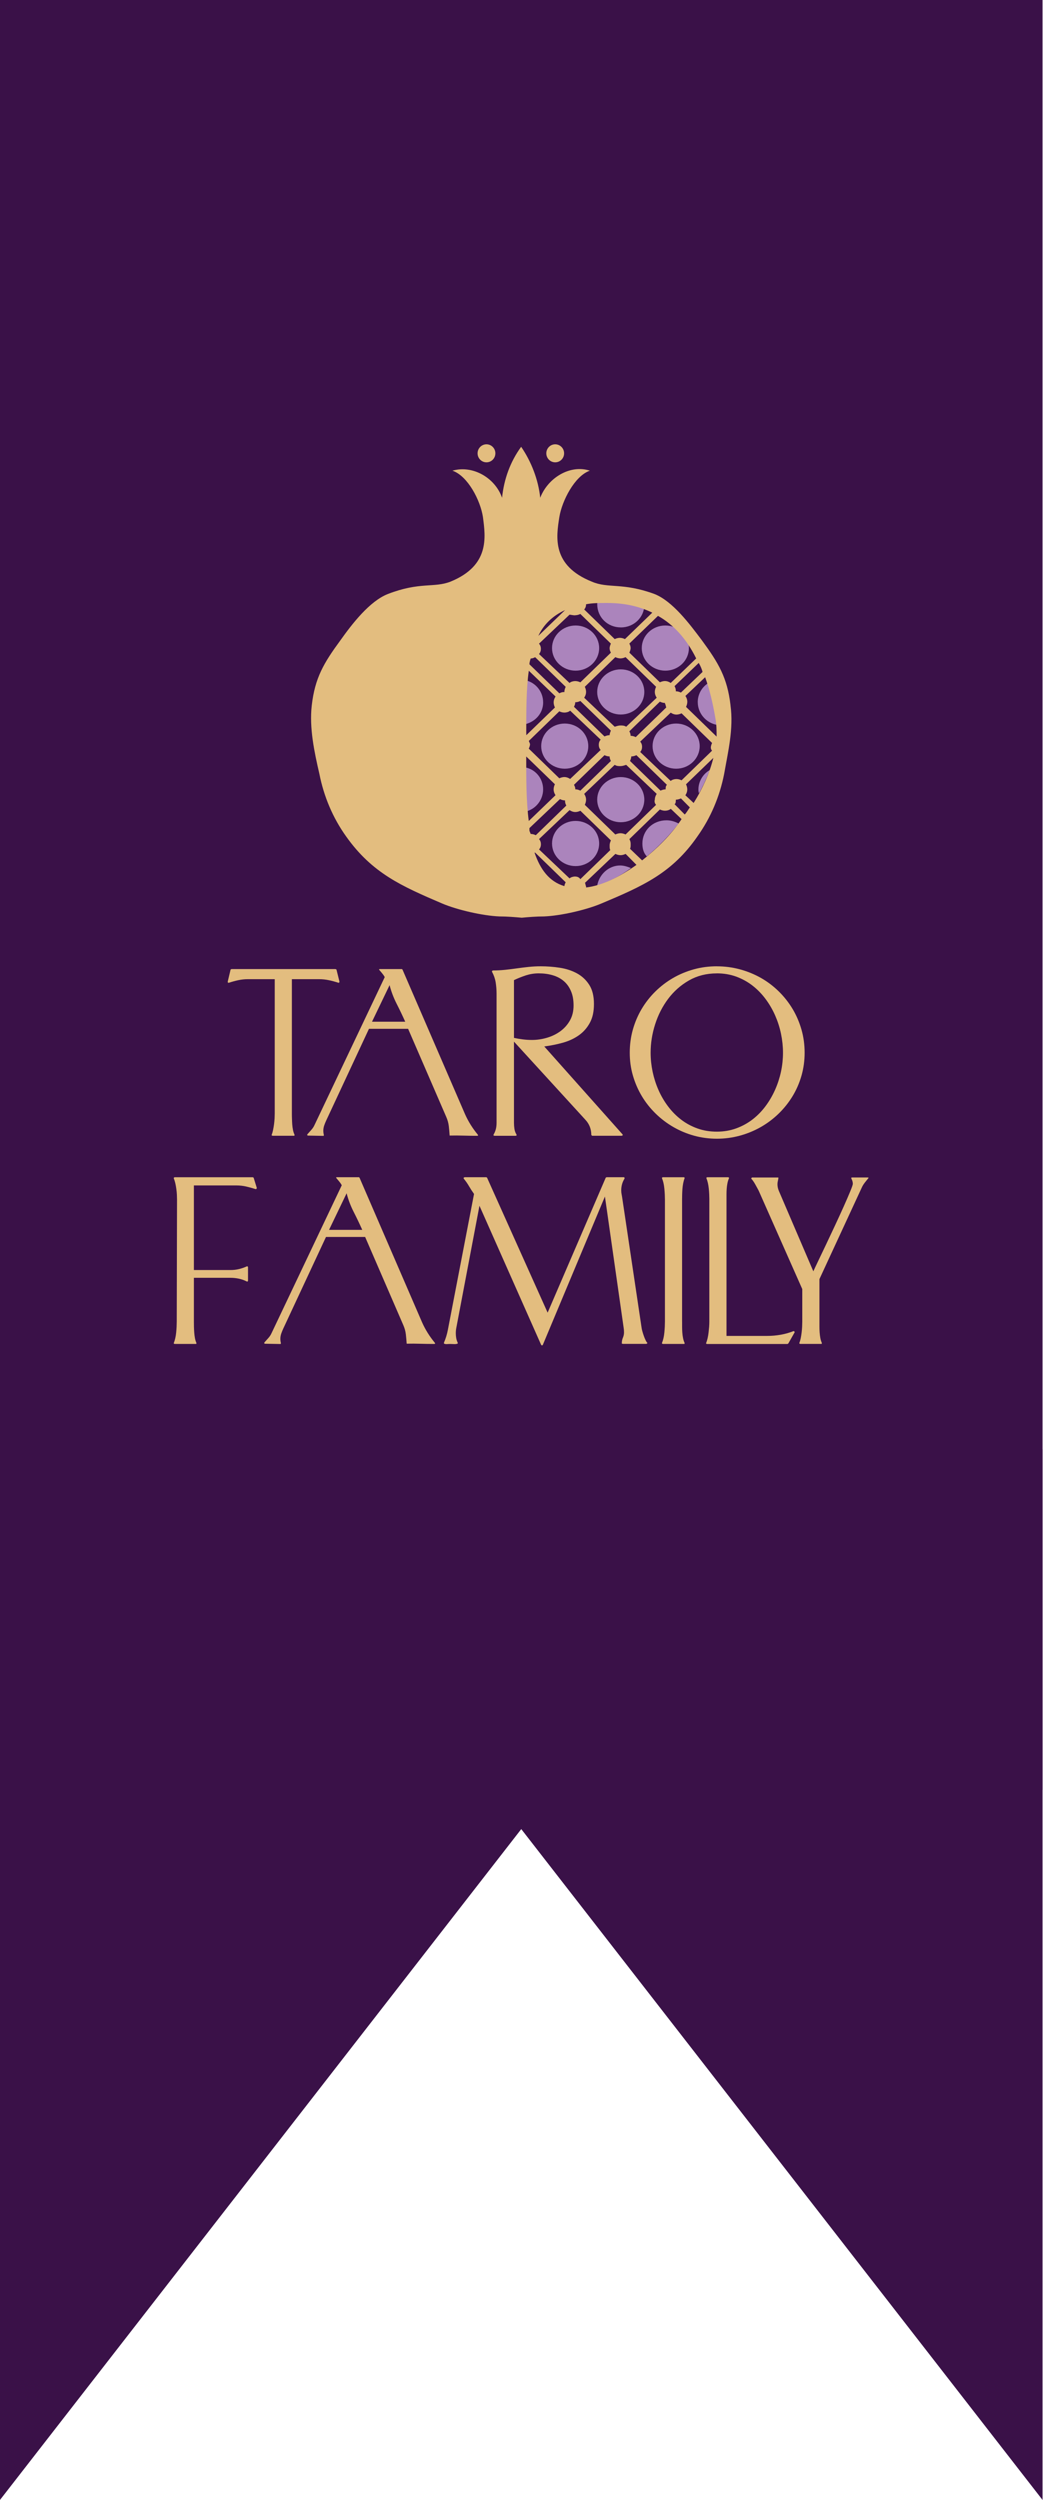 <?xml version="1.0" encoding="UTF-8"?> <svg xmlns="http://www.w3.org/2000/svg" width="114" height="273" viewBox="0 0 114 273" fill="none"> <path d="M0 273V158.261H113.948V273L56.974 199.743L0 273Z" fill="#3A1148"></path> <rect width="113.948" height="195.452" fill="#3A1148"></rect> <path d="M62.913 73.239C64.334 73.239 65.488 72.134 65.488 70.773C65.488 69.411 64.334 68.306 62.913 68.306C61.491 68.306 60.337 69.411 60.337 70.773C60.337 72.134 61.491 73.239 62.913 73.239Z" fill="#AB84BC"></path> <path d="M59.364 76.689C59.364 75.562 58.598 74.578 57.486 74.295C57.418 75.773 57.418 77.395 57.418 79.084C58.53 78.801 59.368 77.889 59.368 76.689H59.364Z" fill="#AB84BC"></path> <path d="M76.266 76.689C76.266 77.889 77.171 78.945 78.351 79.156C78.351 78.733 78.284 78.383 78.212 77.957C78.004 76.757 77.725 75.633 77.446 74.574C76.752 74.996 76.262 75.769 76.262 76.686L76.266 76.689Z" fill="#AB84BC"></path> <path d="M72.721 73.239C74.143 73.239 75.297 72.134 75.297 70.773C75.297 69.411 74.143 68.306 72.721 68.306C71.299 68.306 70.145 69.411 70.145 70.773C70.145 72.134 71.299 73.239 72.721 73.239Z" fill="#AB84BC"></path> <path d="M73.901 83.945C75.323 83.945 76.477 82.84 76.477 81.479C76.477 80.117 75.323 79.013 73.901 79.013C72.48 79.013 71.326 80.117 71.326 81.479C71.326 82.84 72.48 83.945 73.901 83.945Z" fill="#AB84BC"></path> <path d="M67.849 89.79C69.271 89.79 70.424 88.685 70.424 87.324C70.424 85.963 69.271 84.858 67.849 84.858C66.427 84.858 65.273 85.963 65.273 87.324C65.273 88.685 66.427 89.79 67.849 89.79Z" fill="#AB84BC"></path> <path d="M61.728 83.945C63.15 83.945 64.3 82.84 64.3 81.479C64.3 80.117 63.146 79.013 61.728 79.013C60.31 79.013 59.153 80.117 59.153 81.479C59.153 82.84 60.306 83.945 61.728 83.945Z" fill="#AB84BC"></path> <path d="M67.849 78.028C69.271 78.028 70.424 76.923 70.424 75.562C70.424 74.201 69.271 73.096 67.849 73.096C66.427 73.096 65.273 74.201 65.273 75.562C65.273 76.923 66.427 78.028 67.849 78.028Z" fill="#AB84BC"></path> <path d="M65.277 96.695C66.461 96.344 67.713 95.711 68.965 94.795C68.618 94.655 68.2 94.512 67.781 94.512C66.529 94.512 65.484 95.496 65.277 96.695Z" fill="#AB84BC"></path> <path d="M67.849 68.518C69.308 68.518 70.425 67.39 70.425 66.051V65.701C69.173 65.278 67.849 64.995 66.39 64.995H65.484C65.345 65.278 65.277 65.629 65.277 65.98C65.277 67.39 66.39 68.514 67.853 68.514L67.849 68.518Z" fill="#AB84BC"></path> <path d="M62.913 94.58C64.334 94.58 65.488 93.475 65.488 92.113C65.488 90.752 64.334 89.647 62.913 89.647C61.491 89.647 60.337 90.752 60.337 92.113C60.337 93.475 61.491 94.58 62.913 94.58Z" fill="#AB84BC"></path> <path d="M59.364 86.2C59.364 85.005 58.531 84.017 57.414 83.805C57.414 85.495 57.482 87.117 57.554 88.595C58.598 88.312 59.364 87.328 59.364 86.2Z" fill="#AB84BC"></path> <path d="M70.213 92.113C70.213 92.675 70.353 93.169 70.7 93.524C71.952 92.468 73.136 91.269 74.177 89.93C73.758 89.719 73.343 89.579 72.857 89.579C71.326 89.579 70.213 90.707 70.213 92.113Z" fill="#AB84BC"></path> <path d="M76.338 86.2C76.338 86.34 76.338 86.483 76.406 86.623C76.892 85.778 77.239 84.933 77.59 84.088C76.824 84.511 76.338 85.356 76.338 86.2Z" fill="#AB84BC"></path> <path d="M79.849 77.04C79.502 74.012 78.529 72.39 76.719 69.928C75.395 68.167 73.517 65.633 71.503 64.856C68.026 63.589 66.495 64.294 64.685 63.517C60.303 61.756 60.789 58.656 61.136 56.472C61.416 54.711 62.807 51.966 64.474 51.4C62.317 50.695 59.885 52.173 59.047 54.357C58.84 52.385 58.074 50.412 56.962 48.791C55.778 50.412 55.084 52.313 54.876 54.357C54.111 52.173 51.675 50.763 49.45 51.4C51.12 51.962 52.512 54.64 52.787 56.472C53.066 58.656 53.553 61.756 49.239 63.517C47.428 64.222 45.901 63.517 42.42 64.856C40.403 65.629 38.457 68.167 37.205 69.928C35.395 72.394 34.422 74.012 34.075 77.04C33.796 79.507 34.354 82.112 34.908 84.507C35.395 86.973 36.368 89.296 37.831 91.34C40.682 95.356 43.884 96.763 48.334 98.668C50.004 99.373 52.787 100.006 54.594 100.078C55.427 100.078 56.264 100.15 57.03 100.217C57.795 100.146 58.629 100.078 59.466 100.078C61.276 100.006 64.055 99.373 65.726 98.668C70.248 96.767 73.449 95.356 76.228 91.34C77.688 89.296 78.665 86.973 79.151 84.507C79.57 82.112 80.196 79.578 79.845 77.04H79.849ZM76.787 73.378L74.422 75.633C74.283 75.562 74.075 75.494 73.936 75.494H73.868V75.422C73.868 75.211 73.8 75.072 73.728 74.928L76.372 72.394C76.579 72.745 76.719 73.099 76.79 73.382L76.787 73.378ZM77.831 81.973L74.494 85.212C74.354 85.141 74.147 85.073 73.936 85.073C73.724 85.073 73.449 85.144 73.31 85.284L69.972 82.116C70.112 81.977 70.18 81.765 70.18 81.554C70.18 81.343 70.112 81.132 69.972 80.992L73.31 77.825C73.517 77.964 73.728 78.036 73.936 78.036C74.143 78.036 74.354 77.964 74.494 77.896L77.831 81.136C77.763 81.275 77.692 81.486 77.692 81.63C77.692 81.63 77.692 81.841 77.831 81.98V81.973ZM73.868 87.328C73.913 87.328 73.913 87.328 73.868 87.328C74.075 87.328 74.286 87.256 74.426 87.188L75.399 88.172C75.191 88.455 75.052 88.734 74.841 88.946L73.728 87.818C73.868 87.746 73.868 87.535 73.868 87.324V87.328ZM72.755 86.2C72.71 86.2 72.71 86.2 72.755 86.2C72.548 86.2 72.337 86.272 72.197 86.34L68.86 83.1C68.928 82.961 68.999 82.75 68.999 82.606C69.207 82.606 69.418 82.535 69.557 82.467L72.895 85.706C72.755 85.846 72.755 85.989 72.755 86.2ZM71.711 87.89L68.373 91.129C68.234 91.057 68.026 90.99 67.815 90.99C67.604 90.99 67.397 91.061 67.257 91.129L63.919 87.89C63.987 87.75 64.059 87.539 64.059 87.328C64.059 87.117 63.991 86.905 63.852 86.694L67.189 83.523C67.397 83.662 67.608 83.662 67.815 83.662C68.022 83.662 68.234 83.591 68.441 83.523L71.778 86.694C71.639 86.905 71.571 87.117 71.571 87.328C71.503 87.539 71.571 87.75 71.711 87.89ZM62.735 85.706L66.073 82.467C66.212 82.538 66.42 82.606 66.631 82.606C66.631 82.817 66.699 82.957 66.77 83.1L63.433 86.34C63.294 86.268 63.086 86.2 62.947 86.2H62.879V86.129C62.879 85.989 62.811 85.846 62.739 85.706H62.735ZM57.795 80.917L61.133 77.677C61.272 77.749 61.48 77.817 61.691 77.817C61.902 77.817 62.177 77.745 62.317 77.606L65.654 80.774C65.515 80.913 65.447 81.124 65.447 81.335C65.447 81.547 65.515 81.758 65.654 81.897L62.317 85.065C62.109 84.926 61.898 84.854 61.691 84.854C61.483 84.854 61.272 84.926 61.133 84.993L57.795 81.754C57.863 81.615 57.935 81.403 57.935 81.26C57.935 81.26 57.867 81.049 57.795 80.909V80.917ZM62.875 76.689C63.082 76.689 63.294 76.618 63.433 76.55L66.77 79.789C66.703 79.929 66.631 80.14 66.631 80.283C66.424 80.283 66.212 80.355 66.073 80.423L62.735 77.183C62.803 77.044 62.875 76.901 62.875 76.689ZM63.919 75L67.257 71.761C67.397 71.832 67.604 71.9 67.815 71.9C68.026 71.9 68.234 71.829 68.373 71.761L71.711 75C71.643 75.139 71.571 75.351 71.571 75.562C71.571 75.773 71.639 75.984 71.778 76.195L68.441 79.363C68.234 79.224 68.022 79.224 67.815 79.224C67.608 79.224 67.397 79.295 67.189 79.363L63.852 76.195C63.991 75.984 64.059 75.773 64.059 75.562C64.059 75.351 63.991 75.139 63.919 75ZM72.823 77.255L69.486 80.495C69.346 80.423 69.139 80.355 68.928 80.355C68.928 80.144 68.86 80.004 68.788 79.861L72.126 76.622C72.265 76.693 72.472 76.761 72.612 76.761H72.68V76.833C72.748 76.904 72.748 77.044 72.819 77.255H72.823ZM71.918 67.254C73.657 68.238 75.048 69.788 76.093 71.904L73.31 74.581C73.102 74.442 72.891 74.37 72.684 74.37C72.476 74.37 72.265 74.442 72.126 74.51L68.788 71.27C68.856 71.131 68.928 70.92 68.928 70.776C68.928 70.565 68.86 70.426 68.788 70.282L71.918 67.254ZM64.059 65.987C64.753 65.847 65.519 65.847 66.356 65.847C68.234 65.847 69.833 66.198 71.296 66.903L68.305 69.792C68.166 69.72 67.958 69.653 67.747 69.653C67.536 69.653 67.329 69.724 67.189 69.792L63.852 66.553C63.991 66.413 64.059 66.202 64.059 65.991V65.987ZM62.875 67.186C63.082 67.186 63.294 67.115 63.433 67.047L66.77 70.286C66.703 70.426 66.631 70.637 66.631 70.78C66.631 70.991 66.699 71.131 66.77 71.274L63.433 74.513C63.294 74.442 63.086 74.374 62.875 74.374C62.664 74.374 62.389 74.446 62.249 74.585L58.911 71.417C59.051 71.278 59.119 71.067 59.119 70.856C59.119 70.644 59.051 70.433 58.911 70.294L62.249 67.126C62.389 67.126 62.596 67.198 62.875 67.198V67.186ZM61.763 66.624L58.84 69.441C59.398 68.242 60.371 67.258 61.763 66.624ZM58.006 71.908C58.214 71.908 58.353 71.836 58.493 71.768L61.83 75.007C61.763 75.147 61.691 75.358 61.691 75.501V75.573H61.623C61.416 75.573 61.276 75.645 61.136 75.713L57.867 72.545C57.867 72.334 57.935 72.123 58.006 71.912V71.908ZM57.52 80.008C57.52 77.542 57.52 75.219 57.799 73.246L60.722 76.063C60.582 76.275 60.514 76.486 60.514 76.697C60.514 76.908 60.582 77.119 60.654 77.259L57.524 80.287V80.004L57.52 80.008ZM57.52 82.614L60.65 85.642C60.582 85.782 60.511 85.993 60.511 86.204C60.511 86.415 60.578 86.626 60.718 86.838L57.795 89.654C57.516 87.543 57.516 85.076 57.516 82.61L57.52 82.614ZM57.867 90.643V90.431L61.204 87.264C61.344 87.335 61.551 87.403 61.691 87.403H61.759V87.475C61.759 87.686 61.827 87.826 61.898 87.969L58.561 91.208C58.421 91.137 58.214 91.069 58.003 91.069C57.935 90.858 57.863 90.786 57.863 90.646L57.867 90.643ZM61.695 96.771C60.024 96.277 59.051 94.938 58.425 93.109H58.493L61.83 96.348C61.763 96.488 61.691 96.631 61.691 96.771H61.695ZM62.879 95.715C62.671 95.715 62.392 95.786 62.253 95.926L58.915 92.758C59.055 92.619 59.123 92.407 59.123 92.196C59.123 91.985 59.055 91.774 58.915 91.634L62.253 88.467C62.46 88.606 62.671 88.678 62.879 88.678C63.086 88.678 63.297 88.606 63.437 88.538L66.774 91.778C66.706 91.917 66.635 92.128 66.635 92.272V92.411C66.635 92.551 66.635 92.694 66.703 92.834L63.433 96.005C63.294 95.794 63.086 95.722 62.875 95.722L62.879 95.715ZM64.063 96.914C64.063 96.842 64.063 96.774 63.995 96.631C63.995 96.559 63.995 96.492 63.927 96.42L67.264 93.248C67.404 93.32 67.612 93.388 67.823 93.388C68.034 93.388 68.241 93.316 68.381 93.248L69.565 94.448C67.687 95.786 65.809 96.703 64.07 96.914H64.063ZM70.183 93.957L68.864 92.69C68.931 92.551 68.931 92.407 68.931 92.268V92.128C68.931 91.917 68.864 91.778 68.792 91.634L72.129 88.395C72.269 88.467 72.476 88.534 72.687 88.534C72.899 88.534 73.174 88.463 73.313 88.323L74.498 89.451C73.313 91.212 71.786 92.69 70.183 93.957ZM75.817 87.69L74.912 86.845C75.052 86.634 75.12 86.423 75.12 86.212C75.12 86 75.052 85.789 74.98 85.65L77.971 82.761C77.552 84.45 76.787 86.144 75.814 87.69H75.817ZM78.321 80.434L74.984 77.195C75.052 77.055 75.124 76.844 75.124 76.633C75.124 76.422 75.056 76.21 74.916 75.999L77.073 73.955C77.56 75.294 77.907 76.772 78.186 78.394C78.325 79.099 78.325 79.804 78.325 80.438L78.321 80.434Z" fill="#E3BD7F"></path> <path d="M53.172 50.488C53.711 50.488 54.145 50.047 54.145 49.504C54.145 48.961 53.707 48.519 53.172 48.519C52.636 48.519 52.199 48.961 52.199 49.504C52.199 50.047 52.636 50.488 53.172 50.488Z" fill="#E3BD7F"></path> <path d="M60.684 50.488C61.223 50.488 61.657 50.047 61.657 49.504C61.657 48.961 61.219 48.519 60.684 48.519C60.148 48.519 59.711 48.961 59.711 49.504C59.711 50.047 60.148 50.488 60.684 50.488Z" fill="#E3BD7F"></path> <path d="M36.669 105.826L36.774 105.872L37.105 107.202L37.075 107.307L36.986 107.322C36.654 107.212 36.31 107.116 35.957 107.043C35.603 106.966 35.25 106.929 34.897 106.929H31.902V121.596C31.902 121.758 31.902 121.943 31.912 122.155C31.918 122.367 31.927 122.579 31.942 122.79C31.957 123.002 31.985 123.205 32.025 123.402C32.065 123.598 32.12 123.767 32.191 123.908V123.998L32.16 124.028H29.801C29.801 124.028 29.774 124.022 29.749 124.013C29.724 124.004 29.706 123.998 29.697 123.998V123.908C29.758 123.767 29.807 123.595 29.847 123.396C29.887 123.196 29.924 122.987 29.952 122.775C29.979 122.563 30.001 122.351 30.013 122.139C30.023 121.927 30.029 121.746 30.029 121.596V106.929H27.08C26.727 106.929 26.377 106.966 26.029 107.043C25.682 107.119 25.341 107.212 25.01 107.322L24.905 107.307L24.89 107.202L25.206 105.872L25.311 105.826H36.666H36.669Z" fill="#E3BD7F"></path> <path d="M33.629 124.004L33.583 123.973V123.884C33.724 123.724 33.871 123.558 34.022 123.392C34.172 123.227 34.295 123.042 34.384 122.84L42.051 106.705C41.971 106.554 41.873 106.413 41.762 106.281C41.651 106.149 41.541 106.02 41.43 105.888V105.872L41.476 105.826H43.928L43.989 105.872L50.823 121.66C51.176 122.456 51.643 123.208 52.23 123.915L52.261 124.004C52.261 124.004 52.236 124.01 52.215 124.019C52.193 124.028 52.178 124.034 52.169 124.034C51.656 124.034 51.149 124.028 50.657 124.013C50.163 123.998 49.659 123.995 49.146 124.007C49.125 123.654 49.094 123.31 49.054 122.972C49.014 122.634 48.922 122.305 48.781 121.983L44.606 112.35H40.328L35.656 122.36C35.576 122.532 35.502 122.711 35.438 122.898C35.373 123.085 35.339 123.279 35.339 123.482C35.339 123.561 35.346 123.641 35.355 123.715C35.364 123.792 35.379 123.869 35.401 123.948L35.386 124.01L35.355 124.041L33.632 124.01L33.629 124.004ZM44.29 111.573C43.998 110.919 43.685 110.265 43.353 109.614C43.021 108.962 42.763 108.287 42.582 107.58L40.662 111.573H44.293H44.29Z" fill="#E3BD7F"></path> <path d="M64.719 124.031L64.63 123.942C64.63 123.297 64.412 122.741 63.978 122.277L56.177 113.748V122.624C56.177 122.846 56.195 123.067 56.229 123.291C56.263 123.512 56.343 123.721 56.462 123.911V124.001C56.422 124.022 56.386 124.031 56.358 124.031H54.045C54.045 124.031 54.017 124.025 53.993 124.016C53.968 124.007 53.95 124.001 53.941 124.001V123.911C54.06 123.709 54.146 123.503 54.199 123.291C54.251 123.079 54.275 122.858 54.275 122.624V108.501C54.275 108.087 54.242 107.681 54.177 107.276C54.113 106.874 53.977 106.49 53.778 106.127V106.023L53.882 105.977C54.315 105.977 54.752 105.955 55.191 105.909C55.63 105.863 56.063 105.811 56.49 105.749C56.917 105.688 57.35 105.636 57.783 105.59C58.216 105.544 58.656 105.522 59.098 105.522C59.804 105.522 60.502 105.574 61.193 105.682C61.884 105.789 62.507 105.992 63.06 106.293C63.613 106.594 64.064 107.015 64.405 107.549C64.749 108.084 64.918 108.778 64.918 109.635C64.918 110.492 64.768 111.152 64.464 111.705C64.16 112.261 63.757 112.713 63.254 113.066C62.75 113.419 62.172 113.686 61.521 113.867C60.87 114.049 60.194 114.184 59.488 114.276L68.045 123.878L68.076 123.967L67.968 124.028H64.719V124.031ZM58.883 106.293C58.401 106.293 57.934 106.367 57.485 106.511C57.037 106.659 56.601 106.831 56.177 107.033V113.339C56.499 113.41 56.825 113.465 57.15 113.505C57.479 113.545 57.808 113.566 58.139 113.566C58.692 113.566 59.242 113.487 59.789 113.324C60.333 113.164 60.821 112.925 61.248 112.614C61.675 112.301 62.025 111.911 62.292 111.441C62.559 110.971 62.691 110.424 62.691 109.801C62.691 109.177 62.599 108.686 62.412 108.243C62.225 107.801 61.967 107.436 61.632 107.147C61.297 106.858 60.898 106.646 60.431 106.505C59.961 106.364 59.445 106.293 58.88 106.293H58.883Z" fill="#E3BD7F"></path> <path d="M78.356 105.525C79.223 105.525 80.064 105.636 80.881 105.857C81.698 106.078 82.46 106.391 83.173 106.794C83.882 107.196 84.53 107.688 85.117 108.262C85.701 108.836 86.204 109.472 86.622 110.166C87.04 110.86 87.365 111.616 87.599 112.427C87.832 113.238 87.946 114.083 87.946 114.961C87.946 115.839 87.829 116.678 87.599 117.48C87.368 118.281 87.04 119.031 86.616 119.725C86.192 120.419 85.685 121.052 85.095 121.623C84.506 122.191 83.855 122.68 83.145 123.082C82.435 123.485 81.674 123.798 80.863 124.019C80.052 124.24 79.216 124.351 78.359 124.351C77.502 124.351 76.658 124.24 75.856 124.019C75.055 123.798 74.302 123.481 73.596 123.073C72.889 122.664 72.244 122.176 71.66 121.605C71.077 121.036 70.573 120.404 70.155 119.707C69.738 119.012 69.412 118.263 69.179 117.461C68.945 116.66 68.832 115.827 68.832 114.958C68.832 114.089 68.945 113.238 69.172 112.433C69.4 111.628 69.722 110.873 70.14 110.172C70.558 109.472 71.058 108.836 71.636 108.268C72.216 107.7 72.858 107.208 73.565 106.8C74.271 106.391 75.027 106.078 75.832 105.854C76.636 105.63 77.481 105.522 78.356 105.522V105.525ZM78.356 106.296C77.217 106.296 76.2 106.554 75.303 107.067C74.406 107.58 73.648 108.253 73.027 109.079C72.407 109.905 71.934 110.833 71.605 111.862C71.276 112.891 71.114 113.923 71.114 114.961C71.114 115.655 71.187 116.349 71.332 117.04C71.479 117.732 71.691 118.398 71.974 119.037C72.256 119.676 72.606 120.275 73.024 120.828C73.442 121.381 73.918 121.863 74.453 122.271C74.987 122.68 75.583 122.999 76.237 123.233C76.891 123.466 77.598 123.58 78.353 123.58C79.109 123.58 79.812 123.46 80.463 123.223C81.115 122.987 81.704 122.664 82.239 122.256C82.773 121.847 83.246 121.365 83.661 120.812C84.076 120.259 84.426 119.66 84.711 119.022C84.997 118.383 85.215 117.716 85.363 117.025C85.51 116.334 85.581 115.646 85.581 114.961C85.581 114.276 85.507 113.585 85.363 112.888C85.218 112.19 85.003 111.524 84.721 110.885C84.438 110.246 84.088 109.644 83.67 109.085C83.252 108.526 82.776 108.038 82.242 107.626C81.707 107.211 81.115 106.889 80.467 106.649C79.815 106.413 79.112 106.293 78.356 106.293V106.296Z" fill="#E3BD7F"></path> <path d="M21.192 144.328C21.192 144.5 21.192 144.688 21.198 144.887C21.204 145.09 21.213 145.296 21.229 145.508C21.244 145.72 21.269 145.922 21.305 146.119C21.342 146.315 21.395 146.491 21.465 146.641V146.73L21.45 146.761H19.103C19.073 146.761 19.039 146.752 18.999 146.73V146.641C19.06 146.5 19.112 146.328 19.159 146.128C19.205 145.928 19.235 145.72 19.257 145.508C19.278 145.296 19.294 145.087 19.303 144.881C19.312 144.675 19.318 144.491 19.318 144.328L19.349 130.992C19.349 130.85 19.343 130.675 19.334 130.469C19.324 130.264 19.303 130.049 19.272 129.827C19.241 129.606 19.205 129.397 19.159 129.201C19.112 129.004 19.06 128.841 18.999 128.709V128.605L19.076 128.559H27.633L27.722 128.605L28.069 129.723L28.038 129.827L27.946 129.858C27.602 129.748 27.258 129.652 26.911 129.572C26.564 129.493 26.214 129.453 25.861 129.453H21.192V138.692H25.2C25.514 138.692 25.818 138.658 26.116 138.587C26.413 138.517 26.702 138.415 26.985 138.286H27.062L27.108 138.376V139.859L27.062 139.948H26.985C26.711 139.807 26.426 139.705 26.122 139.638C25.818 139.573 25.511 139.54 25.2 139.54H21.192V144.334V144.328Z" fill="#E3BD7F"></path> <path d="M28.932 146.733L28.886 146.703V146.614C29.027 146.454 29.175 146.288 29.326 146.122C29.476 145.956 29.599 145.772 29.688 145.569L37.355 129.434C37.275 129.284 37.176 129.143 37.066 129.01C36.955 128.878 36.845 128.749 36.734 128.617V128.602L36.78 128.556H39.231L39.293 128.602L46.127 144.39C46.48 145.185 46.947 145.938 47.534 146.644L47.564 146.733C47.564 146.733 47.54 146.739 47.518 146.749C47.497 146.758 47.481 146.764 47.472 146.764C46.959 146.764 46.452 146.758 45.961 146.743C45.467 146.727 44.963 146.724 44.45 146.736C44.428 146.383 44.398 146.039 44.358 145.701C44.318 145.363 44.225 145.035 44.084 144.712L39.91 135.08H35.631L30.959 145.09C30.88 145.262 30.806 145.44 30.741 145.628C30.677 145.815 30.643 146.008 30.643 146.211C30.643 146.291 30.649 146.371 30.659 146.445C30.668 146.521 30.683 146.598 30.705 146.678L30.689 146.739L30.659 146.77L28.935 146.739L28.932 146.733ZM39.594 134.303C39.302 133.649 38.989 132.994 38.657 132.343C38.325 131.692 38.067 131.016 37.886 130.31L35.966 134.303H39.597H39.594Z" fill="#E3BD7F"></path> <path d="M48.516 146.641C48.719 146.177 48.863 145.698 48.956 145.204L51.812 130.383C51.609 130.101 51.425 129.815 51.259 129.529C51.093 129.244 50.9 128.967 50.679 128.706V128.602L50.783 128.556H53.157L53.234 128.602L59.856 143.345L66.209 128.602L66.298 128.556H68.202L68.263 128.602V128.706C68.021 129.09 67.901 129.517 67.901 129.99C67.901 130.153 67.916 130.307 67.947 130.451C67.978 130.598 68.002 130.752 68.024 130.912L70.125 144.989C70.134 145.078 70.162 145.207 70.208 145.373C70.254 145.538 70.306 145.707 70.367 145.879C70.429 146.051 70.493 146.211 70.564 146.355C70.635 146.503 70.705 146.604 70.776 146.666L70.656 146.755H68.07C68.07 146.755 68.042 146.749 68.018 146.739C67.993 146.73 67.975 146.724 67.965 146.724V146.663C67.965 146.46 68.005 146.266 68.085 146.079C68.165 145.892 68.205 145.698 68.205 145.495C68.205 145.314 68.19 145.133 68.159 144.952L66.119 130.663L59.328 146.871L59.239 146.933L59.15 146.871L52.405 131.673L49.88 144.979C49.84 145.17 49.819 145.379 49.819 145.6C49.819 145.772 49.834 145.944 49.865 146.122C49.895 146.297 49.951 146.466 50.031 146.629V146.718C49.92 146.767 49.785 146.789 49.631 146.779C49.475 146.77 49.337 146.764 49.217 146.764C49.106 146.764 48.983 146.77 48.854 146.779C48.722 146.789 48.612 146.77 48.523 146.718V146.629L48.516 146.641Z" fill="#E3BD7F"></path> <path d="M74.554 144.328V144.881C74.554 145.087 74.563 145.296 74.576 145.508C74.588 145.72 74.619 145.925 74.659 146.128C74.698 146.331 74.754 146.5 74.824 146.641V146.73L74.809 146.761H72.45C72.45 146.761 72.425 146.755 72.404 146.745C72.382 146.736 72.367 146.73 72.358 146.73V146.641C72.419 146.5 72.472 146.328 72.518 146.128C72.564 145.928 72.594 145.72 72.616 145.508C72.637 145.296 72.65 145.084 72.662 144.872C72.671 144.66 72.677 144.479 72.677 144.328V130.992C72.677 130.841 72.671 130.663 72.662 130.454C72.653 130.248 72.637 130.033 72.616 129.812C72.594 129.591 72.564 129.382 72.518 129.185C72.472 128.989 72.419 128.82 72.358 128.679V128.59C72.358 128.59 72.382 128.583 72.404 128.574C72.425 128.565 72.438 128.559 72.45 128.559H74.763L74.809 128.59H74.824V128.679C74.763 128.829 74.714 129.007 74.674 129.207C74.634 129.41 74.606 129.612 74.591 129.818C74.576 130.024 74.566 130.233 74.56 130.439C74.554 130.644 74.551 130.829 74.551 130.992V144.328H74.554Z" fill="#E3BD7F"></path> <path d="M77.533 130.992C77.533 130.832 77.527 130.647 77.518 130.439C77.509 130.233 77.493 130.024 77.472 129.812C77.45 129.6 77.42 129.394 77.374 129.192C77.328 128.989 77.275 128.82 77.214 128.679V128.59C77.254 128.568 77.291 128.559 77.318 128.559H79.6L79.662 128.59H79.677V128.679C79.607 128.829 79.551 129.004 79.511 129.201C79.471 129.397 79.444 129.6 79.428 129.812C79.413 130.024 79.407 130.233 79.407 130.439V145.885H83.867C84.361 145.885 84.85 145.842 85.335 145.756C85.82 145.67 86.287 145.538 86.742 145.357L86.831 145.403L86.862 145.48L86.167 146.706L86.075 146.767H77.26L77.183 146.736V146.647C77.245 146.506 77.297 146.334 77.343 146.134C77.389 145.932 77.423 145.726 77.447 145.514C77.472 145.302 77.493 145.093 77.509 144.887C77.524 144.681 77.53 144.497 77.53 144.334V130.998L77.533 130.992Z" fill="#E3BD7F"></path> <path d="M82.101 128.706L82.178 128.586H85.022C85.022 128.586 85.043 128.586 85.053 128.593C85.062 128.599 85.074 128.599 85.083 128.599C85.074 128.719 85.053 128.841 85.022 128.961C84.991 129.081 84.976 129.204 84.976 129.324C84.976 129.575 85.031 129.827 85.142 130.079L88.898 138.833C88.987 138.63 89.159 138.268 89.408 137.746C89.657 137.221 89.946 136.622 90.268 135.946C90.591 135.27 90.925 134.561 91.272 133.814C91.62 133.068 91.939 132.377 92.225 131.735C92.51 131.093 92.75 130.546 92.934 130.095C93.122 129.64 93.214 129.37 93.214 129.278C93.214 129.176 93.198 129.075 93.168 128.973C93.137 128.872 93.097 128.783 93.048 128.7V128.596C93.069 128.596 93.085 128.596 93.1 128.59C93.115 128.583 93.134 128.583 93.152 128.583H94.845C94.845 128.583 94.872 128.59 94.897 128.599C94.921 128.608 94.94 128.614 94.949 128.614C94.808 128.786 94.667 128.961 94.525 129.142C94.384 129.324 94.267 129.514 94.178 129.717L89.565 139.681V144.884C89.565 145.087 89.571 145.293 89.586 145.505C89.602 145.716 89.626 145.919 89.663 146.116C89.697 146.312 89.752 146.487 89.823 146.638V146.727L89.807 146.758H87.464C87.464 146.758 87.439 146.752 87.418 146.742C87.396 146.733 87.381 146.727 87.372 146.727V146.638C87.433 146.497 87.482 146.325 87.522 146.125C87.562 145.925 87.596 145.716 87.62 145.505C87.645 145.293 87.663 145.084 87.673 144.878C87.682 144.672 87.688 144.488 87.688 144.325V140.771L82.955 130.095C82.924 130.024 82.872 129.919 82.795 129.784C82.718 129.649 82.641 129.508 82.562 129.36C82.482 129.213 82.399 129.081 82.313 128.961C82.227 128.841 82.153 128.755 82.095 128.703L82.101 128.706Z" fill="#E3BD7F"></path> </svg> 